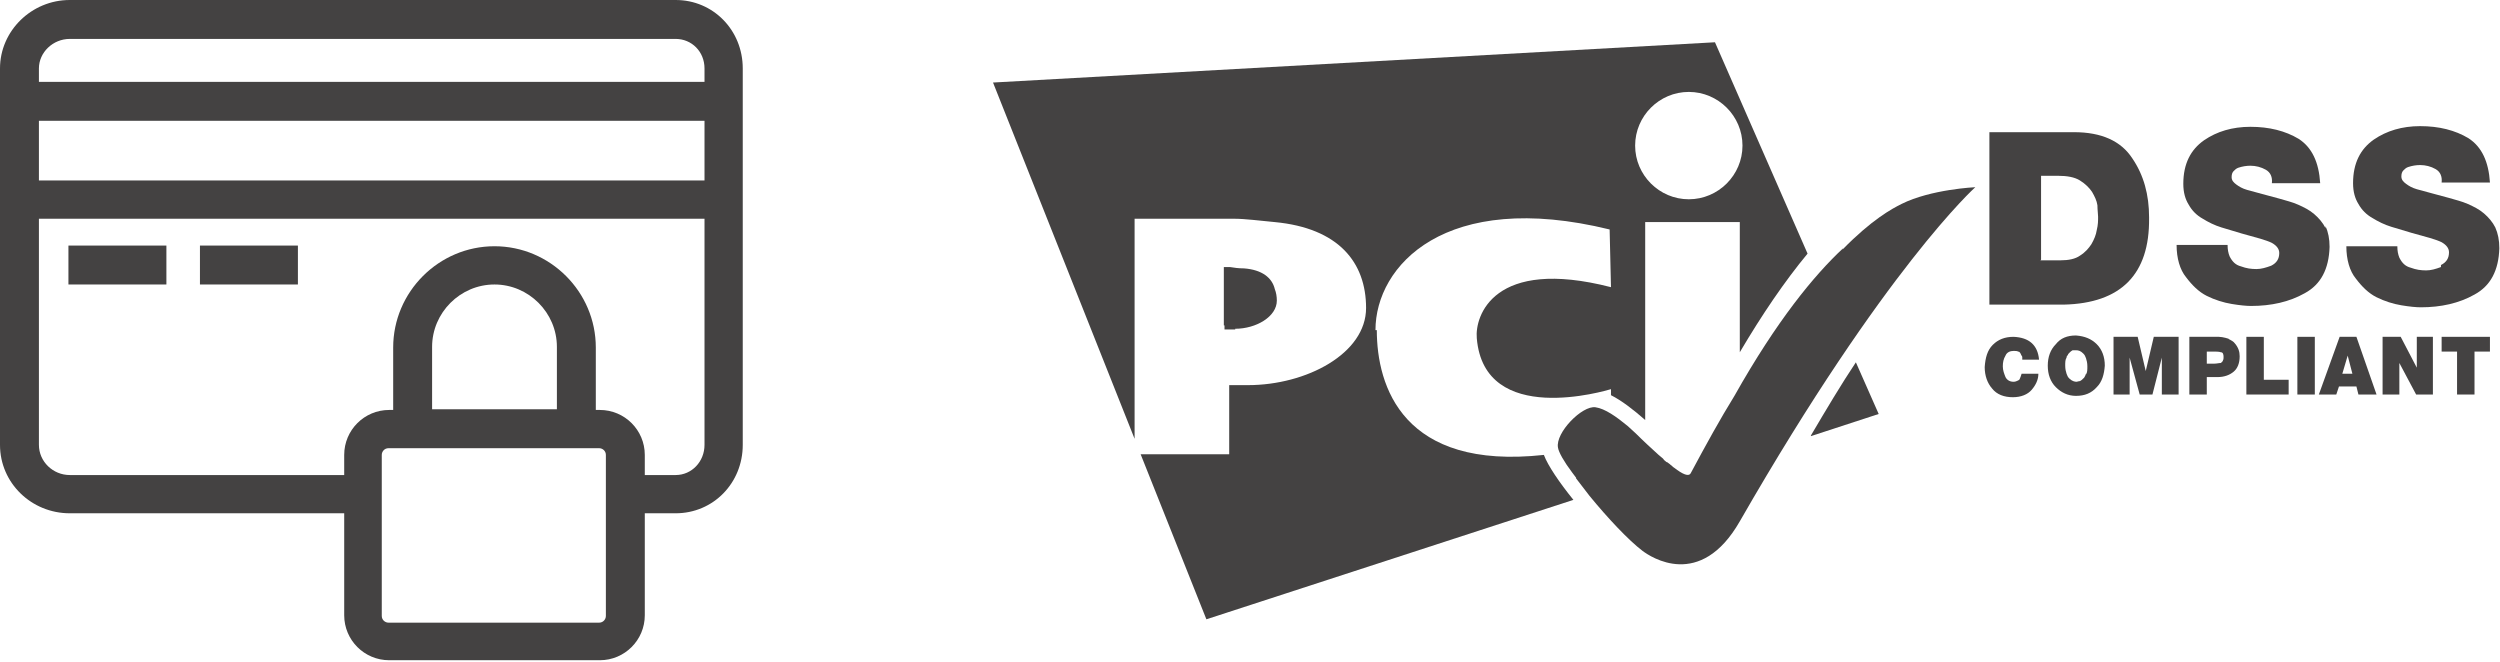 <?xml version="1.0" encoding="UTF-8"?>
<svg id="Capa_2" data-name="Capa 2" xmlns="http://www.w3.org/2000/svg" viewBox="0 0 37.26 9.86">
  <defs>
    <style>
      .cls-1 {
        fill: #444242;
      }
    </style>
  </defs>
  <g id="Diseño_propuesto" data-name="Diseño propuesto">
    <g>
      <path class="cls-1" d="M32.03,3.24c0-.34-.08-.63-.25-.88-.17-.26-.46-.39-.87-.39h-1.26v2.57h1.11c.85-.02,1.28-.45,1.27-1.29Zm-1.61,.63v-1.25h.25c.14,0,.25,.02,.33,.07,.08,.05,.14,.11,.18,.17,.04,.07,.07,.13,.08,.2,0,.07,.01,.13,.01,.17,0,.06,0,.12-.02,.2-.01,.07-.04,.14-.08,.21-.04,.06-.09,.12-.17,.17-.07,.05-.17,.07-.29,.07h-.3Z"/>
      <path class="cls-1" d="M34.66,3.4c-.04-.08-.1-.15-.17-.21-.07-.06-.15-.1-.24-.14-.09-.04-.18-.06-.28-.09-.18-.05-.34-.09-.48-.13-.07-.02-.12-.05-.16-.08-.04-.03-.07-.06-.07-.11,0-.04,.01-.07,.03-.09,.02-.02,.04-.04,.07-.05,.06-.02,.12-.03,.18-.03,.08,0,.16,.02,.23,.06,.07,.04,.1,.11,.09,.2h.72c-.02-.31-.12-.53-.32-.66-.2-.12-.44-.18-.72-.18-.27,0-.5,.07-.69,.2-.2,.14-.31,.35-.31,.65,0,.13,.03,.23,.08,.31,.05,.09,.12,.16,.21,.21,.08,.05,.18,.1,.28,.13,.1,.03,.2,.06,.3,.09,.22,.06,.37,.1,.45,.14,.07,.04,.11,.09,.11,.15,0,.09-.04,.15-.12,.19-.08,.03-.15,.05-.22,.05-.08,0-.15-.01-.23-.04-.08-.02-.13-.07-.17-.15-.02-.05-.03-.1-.03-.17h-.76c0,.2,.05,.37,.14,.48,.09,.12,.19,.22,.31,.28,.12,.06,.25,.1,.37,.12,.12,.02,.22,.03,.29,.03,.3,0,.57-.06,.8-.19,.24-.13,.36-.36,.37-.69,0-.12-.02-.22-.06-.31Z"/>
      <path class="cls-1" d="M36.38,3.98c-.08,.03-.15,.05-.22,.05-.08,0-.15-.01-.23-.04-.08-.02-.13-.07-.17-.15-.02-.05-.03-.1-.03-.17h-.76c0,.2,.05,.37,.14,.48,.09,.12,.19,.22,.31,.28,.12,.06,.25,.1,.37,.12,.12,.02,.22,.03,.29,.03,.3,0,.57-.06,.8-.19,.24-.13,.36-.36,.37-.69,0-.12-.02-.22-.06-.31-.04-.08-.1-.15-.17-.21-.07-.06-.15-.1-.24-.14-.09-.04-.18-.06-.28-.09-.18-.05-.34-.09-.48-.13-.07-.02-.12-.05-.16-.08-.04-.03-.07-.06-.07-.11,0-.04,.01-.07,.03-.09,.02-.02,.04-.04,.07-.05,.06-.02,.12-.03,.18-.03,.08,0,.16,.02,.23,.06,.07,.04,.1,.11,.09,.2h.72c-.02-.31-.12-.53-.32-.66-.2-.12-.44-.18-.72-.18-.27,0-.5,.07-.69,.2-.2,.14-.31,.35-.31,.65,0,.13,.03,.23,.08,.31,.05,.09,.12,.16,.21,.21,.08,.05,.18,.1,.28,.13,.1,.03,.2,.06,.3,.09,.22,.06,.37,.1,.45,.14,.07,.04,.11,.09,.11,.15,0,.09-.04,.15-.12,.19Z"/>
      <path class="cls-1" d="M30.11,5.65s-.05,.04-.1,.04c-.06,0-.1-.03-.12-.07-.02-.05-.04-.1-.04-.16,0-.06,.01-.11,.04-.16,.02-.05,.07-.07,.12-.07,.03,0,.05,0,.07,.01,.02,0,.03,.02,.04,.04,0,.01,.02,.03,.02,.04,0,.01,0,.03,0,.04h.25c-.02-.22-.15-.33-.38-.34-.13,0-.23,.04-.31,.12-.08,.08-.11,.19-.12,.33,0,.13,.04,.24,.11,.32,.07,.09,.18,.13,.31,.13,.12,0,.22-.04,.28-.11,.06-.07,.1-.15,.1-.24h-.25s-.02,.07-.04,.1Z"/>
      <path class="cls-1" d="M30.94,5c-.13,0-.23,.04-.3,.13-.08,.08-.12,.19-.12,.32,0,.13,.04,.24,.12,.32,.08,.08,.18,.13,.3,.13,.13,0,.23-.04,.31-.13,.08-.08,.11-.19,.12-.32,0-.13-.04-.24-.12-.32-.08-.08-.18-.12-.31-.13Zm.15,.57s-.02,.06-.04,.07c-.02,.02-.03,.03-.05,.04-.02,0-.04,.01-.05,.01-.03,0-.07-.01-.11-.05-.02-.02-.03-.04-.04-.07-.01-.03-.02-.07-.02-.12s0-.09,.02-.12c0-.02,.01-.03,.02-.04,0-.01,.01-.02,.02-.03,.02-.02,.03-.03,.05-.04,.02,0,.04,0,.05,0,.04,0,.07,.01,.11,.05,.02,.02,.03,.04,.04,.07,.01,.03,.02,.07,.02,.12s0,.09-.02,.12Z"/>
      <polygon class="cls-1" points="31.98 5.53 31.98 5.53 31.86 5.02 31.5 5.02 31.5 5.88 31.74 5.88 31.74 5.33 31.74 5.33 31.89 5.88 32.08 5.88 32.22 5.33 32.22 5.33 32.22 5.88 32.47 5.88 32.47 5.02 32.1 5.02 31.98 5.53"/>
      <path class="cls-1" d="M33.22,5.05s-.09-.03-.15-.03h-.44v.86h.26v-.26h.16c.1,0,.18-.03,.24-.08,.06-.05,.09-.13,.09-.23,0-.07-.02-.13-.07-.19-.02-.03-.06-.05-.1-.07Zm-.09,.33s-.02,.02-.03,.03c-.03,0-.06,.01-.1,.01h-.11v-.18h.12s.07,0,.09,.01c.03,0,.04,.03,.04,.07,0,.02,0,.04-.01,.05Z"/>
      <polygon class="cls-1" points="33.74 5.02 33.48 5.02 33.48 5.88 34.11 5.88 34.11 5.66 33.74 5.66 33.74 5.02"/>
      <rect class="cls-1" x="34.24" y="5.02" width=".26" height=".86"/>
      <path class="cls-1" d="M34.87,5.02l-.31,.86h.26l.04-.12h.26l.03,.12h.27l-.3-.86h-.25Zm.04,.55l.08-.27h0l.07,.27h-.16Z"/>
      <polygon class="cls-1" points="36.02 5.48 36.02 5.48 35.78 5.02 35.51 5.02 35.51 5.88 35.76 5.88 35.76 5.41 35.76 5.41 36.01 5.88 36.26 5.88 36.26 5.02 36.02 5.02 36.02 5.48"/>
      <polygon class="cls-1" points="36.39 5.24 36.62 5.24 36.62 5.88 36.88 5.88 36.88 5.24 37.11 5.24 37.11 5.02 36.39 5.02 36.39 5.24"/>
      <path class="cls-1" d="M18.41,4.9c.31,0,.62-.18,.62-.42,0-.06-.01-.12-.03-.17-.04-.17-.19-.29-.46-.31-.08,0-.15-.01-.21-.02h-.09v.87s0,0,.01,0v.06s.13,0,.16,0Z"/>
      <path class="cls-1" d="M26.99,6.5l1.01-.33-.34-.77c-.22,.33-.44,.7-.67,1.09Z"/>
      <path class="cls-1" d="M20.5,4.92c0-.96,1.04-2.1,3.49-1.5l.02,.86c-1.75-.45-2.03,.43-2,.76,.11,1.33,1.93,.78,2,.76v.09c.16,.08,.34,.22,.51,.37V3.31h1.41v1.94c.33-.56,.67-1.06,1.01-1.47l-1.38-3.15-10.76,.6,2.11,5.31V3.26h1.48c.17,0,.39,.03,.61,.05,.95,.09,1.36,.6,1.36,1.28s-.89,1.15-1.76,1.15c-.1,0-.19,0-.28,0v1.03h-1.32l.98,2.46,5.47-1.78c-.21-.26-.38-.51-.44-.67-2.1,.23-2.49-1.02-2.49-1.86Zm4.67-3.55c.44,0,.8,.36,.8,.8s-.36,.8-.8,.8-.8-.36-.8-.8,.36-.8,.8-.8Z"/>
      <path class="cls-1" d="M27.47,3.7c-.43,.4-.99,1.08-1.62,2.2-.21,.34-.42,.72-.65,1.15-.03,.06-.12,.02-.25-.08-.02-.01-.03-.03-.05-.04,0,0,0,0-.01-.01-.01-.01-.03-.02-.04-.03,0,0-.01,0-.02-.01-.01-.01-.03-.02-.04-.04,0,0,0,0-.01-.01-.02-.02-.04-.03-.06-.05-.11-.1-.23-.21-.34-.32,0,0,0,0,0,0-.04-.04-.08-.07-.12-.11,0,0,0,0,0,0-.17-.14-.34-.26-.48-.28-.2-.03-.6,.38-.56,.6,.01,.07,.09,.21,.21,.37,0,0,0,0,0,0,.02,.03,.04,.05,.06,.08,0,0,0,0,0,.01,.06,.08,.13,.17,.2,.26h0c.27,.33,.58,.66,.79,.82,.12,.09,.86,.59,1.45-.44,2.17-3.78,3.51-4.98,3.51-4.98,0,0-.66,.03-1.1,.25-.14,.07-.44,.23-.88,.68Z"/>
      <path class="cls-1" d="M10.07,0H1.04C.47,0,0,.46,0,1.02V6.63c0,.57,.47,1.02,1.04,1.02H5.13v1.52c0,.37,.3,.67,.67,.67h3.14c.37,0,.67-.3,.67-.67v-1.52h.46c.56,0,1-.45,1-1.02V1.02c0-.57-.44-1.02-1-1.02ZM1.04,.58H10.07c.24,0,.43,.19,.43,.44v.2H.58v-.2c0-.24,.21-.44,.46-.44ZM10.5,1.8v.89H.58v-.89H10.5Zm-1.47,7.38c0,.05-.04,.1-.1,.1h-3.14c-.05,0-.1-.04-.1-.1v-2.4c0-.05,.04-.1,.1-.1h3.14c.05,0,.1,.04,.1,.1v2.4Zm-.73-3.08h-1.86v-.93c0-.51,.42-.93,.93-.93s.93,.42,.93,.93v.93Zm1.77,.98h-.46v-.3c0-.37-.3-.67-.67-.67h-.06v-.93c0-.83-.68-1.51-1.51-1.51s-1.51,.68-1.51,1.51v.93h-.06c-.37,0-.67,.3-.67,.67v.3H1.04c-.25,0-.46-.2-.46-.45V3.26H10.5v3.37c0,.25-.19,.45-.43,.45Z"/>
      <rect class="cls-1" x="1.02" y="3.66" width="1.46" height=".58"/>
      <rect class="cls-1" x="2.98" y="3.66" width="1.46" height=".58"/>
    </g>
  </g>
</svg>
